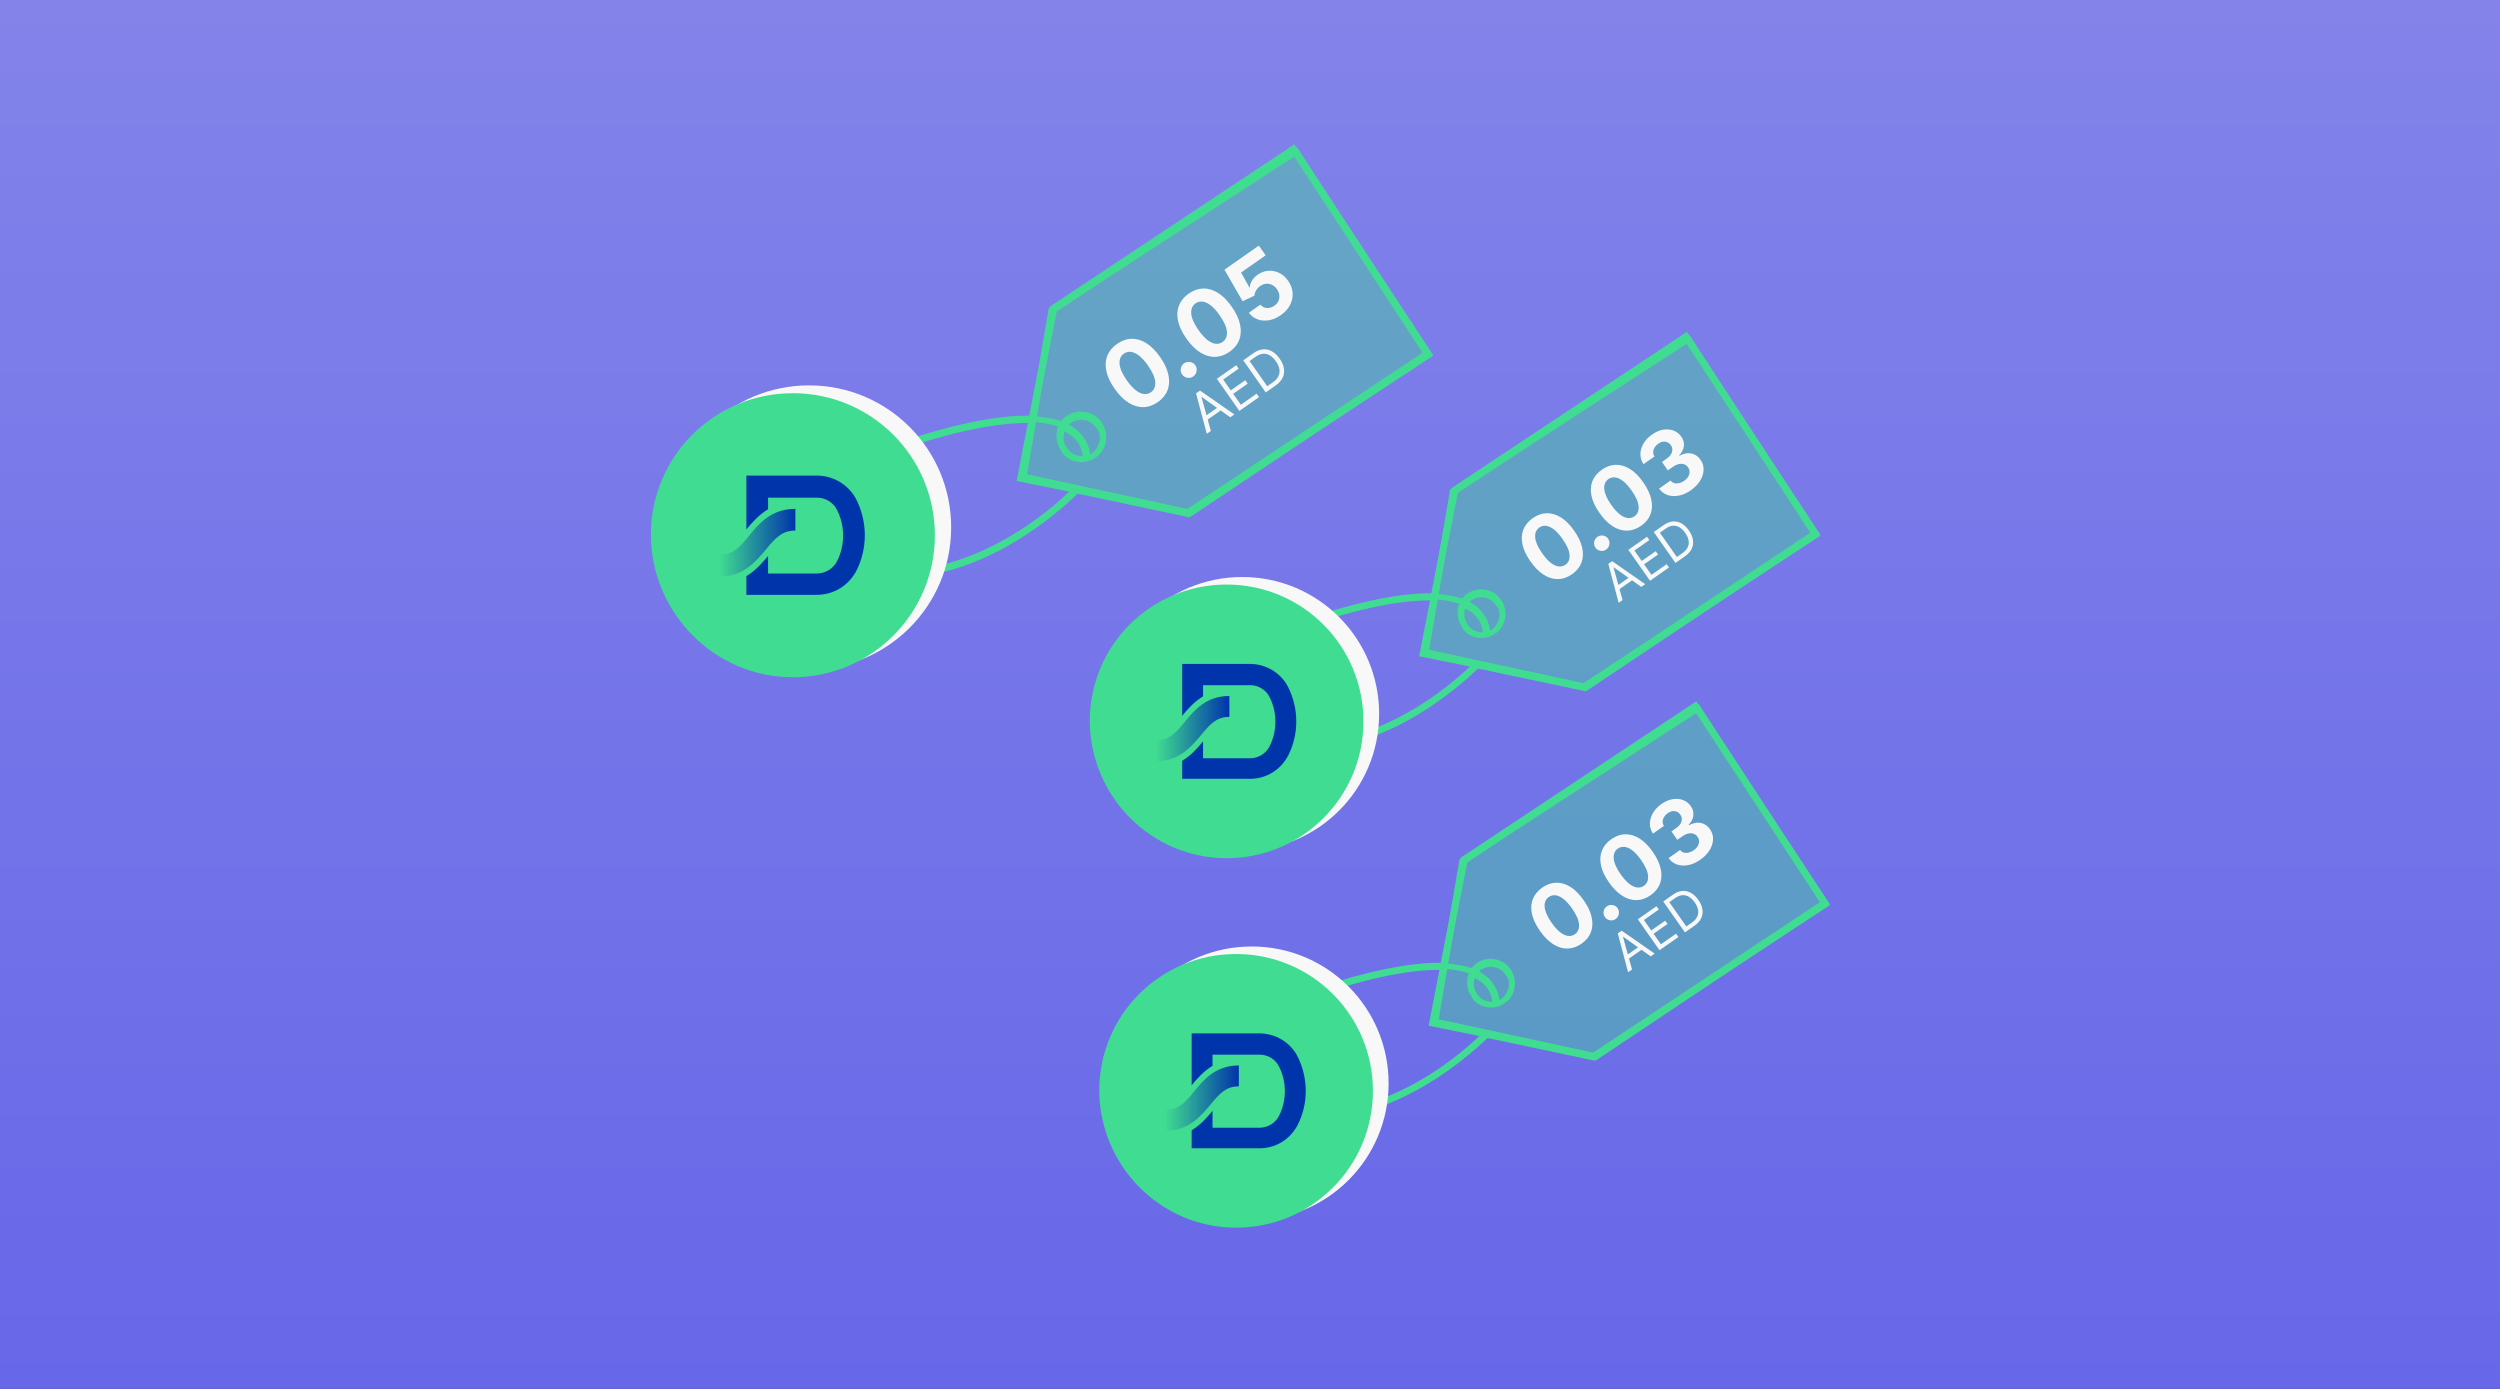 <svg width="630" height="350" viewBox="0 0 630 350" fill="none" xmlns="http://www.w3.org/2000/svg">
<rect x="0" y="0" width="630" height="350" fill="#333333" stroke="none"/>
<rect width="630" height="350" fill="url(#paint0_linear_757_52795)"/>
<path d="M335.116 188.49L334.945 186.641C352.507 184.026 366.469 171.802 370.39 167.967L357.625 165.375L360.355 151.306C353.035 151.266 341.775 153.154 324.402 159.525L323.846 157.854C341.444 151.435 353.081 149.44 360.691 149.511L365.8 123.314L365.838 122.952L425.07 83.643L458.72 134.732L399.85 174.08L399.473 174.187L372.46 168.479C369.859 170.915 354.608 185.639 335.051 188.41L335.116 188.49ZM456.272 134.328L424.665 86.09L367.39 124.214L362.358 149.687C364.821 149.946 366.906 150.313 368.462 150.843C368.877 150.375 369.301 149.833 369.846 149.525C372.676 147.699 376.557 148.402 378.375 151.304C379.13 152.482 379.491 153.912 379.338 155.361L379.285 155.868C378.972 157.446 378.079 158.964 376.756 159.703C375.41 160.66 373.763 160.999 372.184 160.685C370.606 160.372 369.088 159.48 368.372 157.939C367.164 156.2 367.031 153.989 367.737 152.159C366.181 151.628 364.458 151.3 362.14 151.055L359.708 163.69L399.1 172.169L456.207 134.247L456.272 134.328ZM373.641 159.374C373.611 158.272 373.108 156.095 370.943 154.402C370.474 153.986 369.91 153.78 369.296 153.349C369.113 153.696 369.075 154.058 369.036 154.42C368.922 155.507 369.192 156.414 369.825 157.36C370.458 158.306 371.411 158.992 372.627 159.267L373.713 159.382L373.641 159.374ZM372.198 152.923C374.614 155.009 375.319 157.354 375.456 158.833C375.601 158.849 375.616 158.704 375.833 158.727C376.779 158.094 377.401 157.061 377.748 155.852C378.023 154.636 377.848 153.519 376.998 152.55C375.611 150.426 373.018 150.006 370.917 151.176C370.757 151.305 370.517 151.5 370.356 151.629C371.043 152.068 371.511 152.484 372.198 152.923Z" fill="#40DC91"/>
<path d="M457.607 134.757L425.418 85.405L366.173 123.87L359.213 164.424L399.173 173.114L457.607 134.757Z" fill="#40DC91" fill-opacity="0.4" stroke="#40DC91" stroke-width="1.636"/>
<path d="M396.161 144.704C395.012 145.503 393.828 145.912 392.61 145.932C391.396 145.948 390.195 145.582 389.007 144.832C387.823 144.079 386.71 142.955 385.668 141.46C384.625 139.972 383.956 138.55 383.66 137.194C383.37 135.834 383.443 134.593 383.882 133.471C384.322 132.341 385.112 131.376 386.254 130.576C387.395 129.776 388.569 129.363 389.777 129.337C390.989 129.309 392.185 129.663 393.364 130.399C394.539 131.131 395.647 132.243 396.685 133.734C397.735 135.23 398.41 136.665 398.71 138.037C399.015 139.407 398.952 140.66 398.523 141.795C398.094 142.931 397.307 143.9 396.161 144.704ZM394.484 142.313C395.265 141.765 395.614 140.934 395.529 139.821C395.444 138.708 394.848 137.367 393.741 135.798C393.016 134.764 392.305 133.977 391.609 133.438C390.918 132.896 390.258 132.587 389.628 132.512C389.004 132.433 388.431 132.576 387.912 132.941C387.135 133.485 386.785 134.31 386.864 135.414C386.943 136.518 387.523 137.847 388.606 139.4C389.341 140.448 390.058 141.249 390.759 141.805C391.461 142.352 392.128 142.666 392.761 142.746C393.39 142.821 393.964 142.677 394.484 142.313ZM404.773 138.476C404.333 138.784 403.847 138.893 403.314 138.804C402.782 138.706 402.362 138.438 402.053 137.998C401.748 137.563 401.642 137.081 401.735 136.552C401.832 136.02 402.101 135.6 402.54 135.292C402.967 134.993 403.449 134.887 403.986 134.973C404.524 135.06 404.945 135.321 405.251 135.756C405.456 136.049 405.569 136.371 405.589 136.721C405.611 137.063 405.553 137.392 405.416 137.707C405.276 138.017 405.062 138.273 404.773 138.476ZM413.563 132.501C412.414 133.3 411.23 133.709 410.012 133.729C408.798 133.745 407.597 133.379 406.409 132.629C405.225 131.876 404.112 130.752 403.07 129.256C402.027 127.769 401.358 126.347 401.062 124.991C400.772 123.631 400.845 122.39 401.284 121.268C401.724 120.138 402.514 119.173 403.655 118.373C404.797 117.573 405.971 117.16 407.179 117.134C408.391 117.106 409.587 117.46 410.765 118.196C411.941 118.928 413.049 120.04 414.087 121.531C415.137 123.027 415.812 124.462 416.112 125.834C416.416 127.204 416.354 128.457 415.925 129.592C415.496 130.728 414.708 131.697 413.563 132.501ZM411.886 130.11C412.667 129.561 413.016 128.731 412.931 127.618C412.846 126.505 412.25 125.164 411.143 123.595C410.418 122.56 409.707 121.774 409.011 121.235C408.32 120.693 407.659 120.384 407.03 120.309C406.405 120.23 405.833 120.373 405.314 120.737C404.537 121.282 404.187 122.107 404.266 123.211C404.345 124.315 404.925 125.644 406.008 127.197C406.742 128.245 407.46 129.046 408.161 129.601C408.863 130.149 409.53 130.463 410.163 130.543C410.792 130.618 411.366 130.474 411.886 130.11ZM426.091 123.546C425.096 124.244 424.09 124.694 423.074 124.897C422.058 125.093 421.114 125.046 420.242 124.756C419.371 124.459 418.651 123.918 418.08 123.133L420.984 121.096C421.236 121.417 421.55 121.633 421.927 121.746C422.306 121.852 422.712 121.855 423.146 121.756C423.58 121.657 424.008 121.46 424.43 121.164C424.87 120.856 425.204 120.505 425.432 120.113C425.661 119.721 425.774 119.321 425.772 118.911C425.77 118.502 425.643 118.118 425.39 117.758C425.135 117.394 424.807 117.143 424.407 117.007C424.007 116.863 423.563 116.843 423.074 116.948C422.588 117.05 422.088 117.281 421.573 117.642L420.301 118.535L418.816 116.416L420.088 115.524C420.523 115.219 420.854 114.874 421.081 114.49C421.313 114.102 421.429 113.71 421.428 113.312C421.425 112.911 421.297 112.53 421.045 112.17C420.805 111.828 420.513 111.586 420.168 111.444C419.824 111.294 419.454 111.249 419.059 111.308C418.667 111.363 418.278 111.527 417.892 111.798C417.501 112.072 417.194 112.394 416.969 112.763C416.741 113.128 416.62 113.508 416.605 113.902C416.591 114.297 416.698 114.672 416.928 115.028L414.163 116.966C413.625 116.171 413.364 115.321 413.379 114.416C413.393 113.512 413.651 112.632 414.152 111.778C414.653 110.916 415.371 110.158 416.303 109.504C417.245 108.844 418.188 108.437 419.134 108.284C420.08 108.13 420.952 108.208 421.751 108.515C422.551 108.816 423.201 109.327 423.701 110.049C424.241 110.81 424.45 111.614 424.329 112.461C424.212 113.305 423.82 114.063 423.152 114.737L423.227 114.843C424.321 114.268 425.329 114.081 426.252 114.282C427.176 114.476 427.933 114.998 428.523 115.849C429.073 116.623 429.333 117.471 429.303 118.392C429.278 119.311 428.992 120.22 428.444 121.121C427.897 122.022 427.112 122.83 426.091 123.546ZM408.887 151.21L407.898 151.904L405.294 142.102L406.268 141.418L414.597 147.206L413.607 147.9L406.676 142.972L406.615 143.015L408.887 151.21ZM407.117 147.909L411.106 145.112L411.694 145.949L407.705 148.746L407.117 147.909ZM415.811 146.355L410.345 138.56L415.049 135.261L415.636 136.098L411.876 138.735L413.723 141.369L417.24 138.903L417.827 139.74L414.31 142.206L416.168 144.856L419.989 142.176L420.576 143.013L415.811 146.355ZM424.623 140.176L422.217 141.863L416.751 134.067L419.263 132.306C420.019 131.776 420.775 131.478 421.532 131.413C422.287 131.345 423.012 131.501 423.706 131.881C424.399 132.259 425.028 132.851 425.594 133.658C426.163 134.47 426.509 135.27 426.63 136.059C426.75 136.846 426.644 137.59 426.312 138.293C425.977 138.993 425.414 139.621 424.623 140.176ZM422.574 140.363L423.974 139.381C424.619 138.929 425.066 138.43 425.315 137.884C425.565 137.339 425.632 136.763 425.518 136.158C425.404 135.553 425.125 134.933 424.68 134.298C424.239 133.669 423.756 133.199 423.232 132.889C422.706 132.577 422.154 132.442 421.574 132.485C420.993 132.525 420.398 132.759 419.789 133.186L418.282 134.243L422.574 140.363Z" fill="#F8F8F8"/>
<path d="M313.059 214.371C332.04 214.371 347.54 199.028 347.54 179.889C347.54 160.909 332.198 145.408 313.059 145.408C293.921 145.408 278.578 160.751 278.578 179.889C278.578 198.87 293.921 214.371 313.059 214.371Z" fill="#F8F8F8"/>
<path d="M309.106 216.267C328.087 216.267 343.587 200.924 343.587 181.786C343.587 162.805 328.245 147.305 309.106 147.305C289.968 147.305 274.625 162.647 274.625 181.786C274.783 200.766 290.126 216.267 309.106 216.267Z" fill="#40DC91"/>
<path d="M298.546 181.922C296.186 184.827 294.552 186.552 291.375 186.552V191.817C297.184 191.817 300.18 188.186 302.631 185.281C304.991 182.376 306.625 180.652 309.802 180.652V175.387C303.902 175.387 300.906 179.018 298.546 181.922Z" fill="url(#paint1_linear_757_52795)"/>
<path d="M324.688 173.3C322.872 169.578 319.06 167.309 314.975 167.309H297.91V180.38C299.272 178.746 300.906 176.84 303.175 175.478V172.664H314.975C317.154 172.664 319.06 173.844 319.968 175.75C321.874 179.563 321.874 184.192 319.968 188.005C319.06 189.911 317.063 191.091 314.975 191.091H303.175V186.825C301.813 188.458 300.179 190.365 297.91 191.726V196.265H314.975C319.151 196.265 322.782 193.996 324.688 190.274C327.32 185.009 327.32 178.655 324.688 173.3Z" fill="#0034AB"/>
<path d="M337.502 281.595L337.331 279.746C354.894 277.131 368.856 264.908 372.777 261.073L360.012 258.48L362.742 244.412C355.422 244.372 344.162 246.26 326.789 252.63L326.233 250.96C343.83 244.54 355.468 242.545 363.078 242.616L368.187 216.42L368.225 216.057L427.457 176.748L461.106 227.838L402.237 267.185L401.859 267.292L374.847 261.584C372.246 264.02 356.994 278.745 337.438 281.515L337.502 281.595ZM458.659 227.433L427.052 179.196L369.777 217.32L364.744 242.792C367.207 243.052 369.293 243.419 370.848 243.949C371.264 243.48 371.687 242.939 372.233 242.63C375.062 240.805 378.944 241.507 380.762 244.409C381.516 245.588 381.878 247.018 381.725 248.466L381.672 248.973C381.359 250.552 380.466 252.069 379.143 252.808C377.796 253.765 376.149 254.104 374.571 253.791C372.992 253.478 371.475 252.585 370.759 251.045C369.551 249.306 369.418 247.094 370.124 245.264C368.568 244.734 366.845 244.405 364.527 244.161L362.094 256.796L401.486 265.275L458.594 227.353L458.659 227.433ZM376.028 252.48C375.997 251.378 375.495 249.201 373.33 247.507C372.861 247.091 372.296 246.885 371.683 246.454C371.5 246.801 371.461 247.163 371.423 247.526C371.308 248.612 371.579 249.52 372.212 250.465C372.844 251.411 373.797 252.098 375.013 252.373L376.1 252.487L376.028 252.48ZM374.584 246.028C377.001 248.114 377.706 250.459 377.843 251.939C377.988 251.954 378.003 251.809 378.22 251.832C379.166 251.199 379.788 250.166 380.135 248.958C380.41 247.742 380.235 246.624 379.385 245.656C377.998 243.532 375.405 243.111 373.304 244.281C373.144 244.411 372.903 244.605 372.743 244.735C373.429 245.174 373.898 245.589 374.584 246.028Z" fill="#40DC91"/>
<path d="M459.994 227.863L427.805 178.51L368.56 216.975L361.6 257.529L401.56 266.219L459.994 227.863Z" fill="#40DC91" fill-opacity="0.4" stroke="#40DC91" stroke-width="1.636"/>
<path d="M398.548 237.809C397.399 238.608 396.215 239.018 394.997 239.037C393.783 239.054 392.582 238.687 391.394 237.937C390.21 237.184 389.097 236.06 388.055 234.565C387.012 233.077 386.342 231.655 386.047 230.299C385.756 228.94 385.83 227.699 386.269 226.577C386.708 225.447 387.499 224.482 388.64 223.681C389.782 222.881 390.956 222.468 392.164 222.443C393.376 222.414 394.571 222.768 395.75 223.505C396.926 224.237 398.033 225.348 399.072 226.839C400.122 228.336 400.796 229.77 401.097 231.143C401.401 232.513 401.339 233.765 400.91 234.901C400.481 236.036 399.693 237.006 398.548 237.809ZM396.871 235.418C397.652 234.87 398.001 234.039 397.916 232.926C397.831 231.814 397.235 230.473 396.128 228.904C395.402 227.869 394.692 227.082 393.996 226.543C393.305 226.001 392.644 225.693 392.015 225.617C391.39 225.539 390.818 225.682 390.298 226.046C389.521 226.591 389.172 227.415 389.251 228.52C389.33 229.624 389.91 230.952 390.992 232.505C391.727 233.553 392.445 234.355 393.146 234.91C393.848 235.458 394.515 235.771 395.147 235.851C395.777 235.927 396.351 235.782 396.871 235.418ZM407.16 231.581C406.72 231.89 406.234 231.999 405.7 231.909C405.168 231.812 404.748 231.543 404.44 231.104C404.135 230.668 404.029 230.186 404.122 229.658C404.219 229.126 404.487 228.706 404.927 228.397C405.353 228.098 405.835 227.992 406.373 228.079C406.911 228.165 407.332 228.426 407.637 228.862C407.843 229.155 407.956 229.476 407.976 229.826C407.998 230.169 407.94 230.498 407.803 230.812C407.663 231.123 407.448 231.379 407.16 231.581ZM415.949 225.606C414.801 226.405 413.617 226.815 412.399 226.834C411.185 226.851 409.984 226.484 408.795 225.734C407.612 224.981 406.499 223.857 405.457 222.362C404.414 220.874 403.744 219.452 403.449 218.096C403.158 216.737 403.232 215.496 403.671 214.374C404.11 213.244 404.901 212.279 406.042 211.478C407.183 210.678 408.358 210.265 409.566 210.24C410.778 210.211 411.973 210.565 413.152 211.302C414.328 212.034 415.435 213.145 416.474 214.636C417.524 216.133 418.198 217.567 418.499 218.94C418.803 220.31 418.741 221.562 418.312 222.698C417.883 223.833 417.095 224.803 415.949 225.606ZM414.273 223.215C415.054 222.667 415.402 221.836 415.318 220.723C415.233 219.61 414.637 218.27 413.53 216.701C412.804 215.666 412.094 214.879 411.398 214.34C410.706 213.798 410.046 213.49 409.417 213.414C408.792 213.336 408.22 213.479 407.7 213.843C406.923 214.388 406.574 215.212 406.653 216.317C406.731 217.421 407.312 218.749 408.394 220.302C409.129 221.35 409.847 222.152 410.548 222.707C411.25 223.255 411.917 223.568 412.549 223.648C413.179 223.724 413.753 223.579 414.273 223.215ZM428.478 216.652C427.483 217.35 426.477 217.8 425.46 218.003C424.445 218.198 423.501 218.151 422.629 217.862C421.758 217.565 421.037 217.024 420.467 216.238L423.371 214.202C423.622 214.522 423.937 214.739 424.314 214.852C424.693 214.957 425.099 214.961 425.533 214.862C425.967 214.763 426.395 214.565 426.817 214.269C427.256 213.961 427.59 213.611 427.819 213.219C428.047 212.827 428.161 212.426 428.159 212.017C428.156 211.608 428.029 211.223 427.777 210.863C427.522 210.499 427.194 210.249 426.793 210.112C426.394 209.968 425.95 209.949 425.46 210.054C424.975 210.155 424.475 210.387 423.96 210.748L422.688 211.64L421.202 209.522L422.475 208.63C422.91 208.325 423.241 207.98 423.468 207.595C423.7 207.208 423.815 206.815 423.815 206.418C423.812 206.016 423.684 205.636 423.431 205.276C423.192 204.934 422.899 204.692 422.554 204.549C422.211 204.4 421.841 204.354 421.445 204.413C421.054 204.469 420.665 204.632 420.279 204.903C419.888 205.177 419.58 205.499 419.356 205.868C419.128 206.233 419.007 206.613 418.992 207.008C418.977 207.402 419.085 207.777 419.314 208.133L416.55 210.072C416.012 209.276 415.751 208.426 415.765 207.522C415.78 206.617 416.038 205.737 416.538 204.883C417.04 204.021 417.757 203.263 418.69 202.609C419.631 201.949 420.575 201.542 421.521 201.389C422.467 201.236 423.339 201.313 424.138 201.621C424.938 201.921 425.588 202.432 426.088 203.155C426.628 203.915 426.837 204.719 426.716 205.566C426.598 206.41 426.206 207.169 425.539 207.842L425.614 207.949C426.708 207.374 427.716 207.187 428.639 207.388C429.562 207.581 430.32 208.103 430.91 208.955C431.459 209.729 431.719 210.576 431.69 211.498C431.665 212.416 431.379 213.326 430.831 214.227C430.284 215.127 429.499 215.936 428.478 216.652ZM411.274 244.316L410.284 245.01L407.68 235.207L408.655 234.524L416.983 240.312L415.994 241.006L409.063 236.077L409.002 236.12L411.274 244.316ZM409.504 241.014L413.493 238.217L414.08 239.054L410.091 241.852L409.504 241.014ZM418.198 239.46L412.731 231.665L417.436 228.366L418.023 229.203L414.262 231.841L416.109 234.475L419.626 232.008L420.214 232.846L416.697 235.312L418.554 237.961L422.376 235.281L422.963 236.119L418.198 239.46ZM427.009 233.281L424.604 234.968L419.137 227.173L421.649 225.411C422.406 224.881 423.162 224.583 423.919 224.518C424.674 224.451 425.399 224.607 426.093 224.987C426.785 225.364 427.414 225.956 427.98 226.763C428.55 227.575 428.895 228.376 429.017 229.165C429.137 229.951 429.031 230.696 428.698 231.398C428.364 232.099 427.801 232.726 427.009 233.281ZM424.96 233.469L426.361 232.487C427.006 232.035 427.453 231.536 427.702 230.99C427.951 230.444 428.019 229.869 427.905 229.263C427.791 228.658 427.512 228.038 427.067 227.404C426.625 226.775 426.143 226.305 425.619 225.995C425.093 225.682 424.54 225.547 423.961 225.59C423.38 225.631 422.785 225.864 422.176 226.291L420.668 227.348L424.96 233.469Z" fill="#F8F8F8"/>
<path d="M315.446 307.476C334.426 307.476 349.927 292.133 349.927 272.995C349.927 254.014 334.585 238.514 315.446 238.514C296.307 238.514 280.965 253.856 280.965 272.995C280.965 291.975 296.307 307.476 315.446 307.476Z" fill="#F8F8F8"/>
<path d="M311.493 309.373C330.473 309.373 345.974 294.03 345.974 274.891C345.974 255.911 330.632 240.41 311.493 240.41C292.354 240.41 277.012 255.753 277.012 274.891C277.17 293.872 292.512 309.373 311.493 309.373Z" fill="#40DC91"/>
<path d="M300.933 275.028C298.573 277.932 296.939 279.657 293.762 279.657V284.922C299.571 284.922 302.567 281.291 305.017 278.386C307.378 275.482 309.011 273.757 312.188 273.757V268.492C306.288 268.492 303.293 272.123 300.933 275.028Z" fill="url(#paint2_linear_757_52795)"/>
<path d="M327.075 266.405C325.259 262.683 321.447 260.414 317.362 260.414H300.297V273.485C301.658 271.851 303.292 269.945 305.562 268.584V265.77H317.362C319.541 265.77 321.447 266.95 322.354 268.856C324.261 272.668 324.261 277.298 322.354 281.11C321.447 283.016 319.45 284.196 317.362 284.196H305.562V279.93C304.2 281.564 302.566 283.47 300.297 284.832V289.37H317.362C321.538 289.37 325.168 287.101 327.075 283.379C329.707 278.115 329.707 271.761 327.075 266.405Z" fill="#0034AB"/>
<path d="M232.82 145.192L232.643 143.273C250.871 140.559 265.362 127.872 269.432 123.892L256.183 121.202L259.017 106.6C251.419 106.558 239.732 108.518 221.701 115.129L221.123 113.396C239.388 106.733 251.467 104.663 259.365 104.736L264.668 77.546L264.707 77.171L326.184 36.371L361.109 89.398L300.008 130.236L299.616 130.347L271.58 124.423C268.881 126.951 253.051 142.234 232.753 145.109L232.82 145.192ZM358.568 88.977L325.764 38.912L266.318 78.481L261.095 104.918C263.651 105.188 265.816 105.569 267.43 106.119C267.862 105.633 268.301 105.071 268.867 104.75C271.804 102.856 275.832 103.585 277.719 106.597C278.502 107.82 278.878 109.304 278.719 110.808L278.663 111.334C278.339 112.972 277.412 114.547 276.039 115.315C274.641 116.307 272.932 116.659 271.294 116.334C269.655 116.009 268.081 115.083 267.337 113.484C266.083 111.679 265.945 109.384 266.678 107.484C265.063 106.934 263.275 106.593 260.869 106.339L258.344 119.453L299.229 128.253L358.501 88.894L358.568 88.977ZM272.806 114.973C272.774 113.83 272.253 111.57 270.005 109.812C269.519 109.381 268.933 109.167 268.296 108.719C268.106 109.08 268.066 109.455 268.027 109.831C267.908 110.959 268.188 111.901 268.845 112.883C269.502 113.864 270.491 114.577 271.753 114.862L272.881 114.981L272.806 114.973ZM271.308 108.277C273.816 110.442 274.547 112.876 274.689 114.412C274.84 114.428 274.856 114.277 275.081 114.301C276.063 113.645 276.708 112.572 277.069 111.318C277.354 110.056 277.172 108.896 276.29 107.891C274.85 105.686 272.159 105.25 269.978 106.464C269.812 106.599 269.563 106.801 269.397 106.935C270.109 107.39 270.595 107.822 271.308 108.277Z" fill="#40DC91"/>
<path d="M359.96 89.423L326.551 38.2L265.061 78.123L257.837 120.214L299.312 129.233L359.96 89.423Z" fill="#40DC91" fill-opacity="0.4" stroke="#40DC91" stroke-width="1.698"/>
<path d="M203.905 168.693C223.605 168.693 239.693 152.769 239.693 132.905C239.693 113.205 223.769 97.117 203.905 97.117C184.041 97.117 168.117 113.041 168.117 132.905C168.117 152.605 184.041 168.693 203.905 168.693Z" fill="#F8F8F8"/>
<path d="M199.8 170.662C219.5 170.662 235.588 154.738 235.588 134.874C235.588 115.174 219.664 99.086 199.8 99.086C179.936 99.086 164.012 115.01 164.012 134.874C164.176 154.574 180.1 170.662 199.8 170.662Z" fill="#40DC91"/>
<path d="M188.751 135.016C186.302 138.031 184.606 139.821 181.309 139.821V145.285C187.338 145.285 190.447 141.516 192.991 138.502C195.44 135.487 197.136 133.697 200.434 133.697V128.232C194.31 128.232 191.201 132.001 188.751 135.016Z" fill="url(#paint3_linear_757_52795)"/>
<path d="M215.883 126.066C213.998 122.203 210.041 119.848 205.802 119.848H188.09V133.414C189.503 131.718 191.199 129.74 193.554 128.327V125.406H205.802C208.063 125.406 210.041 126.631 210.983 128.609C212.962 132.566 212.962 137.371 210.983 141.328C210.041 143.307 207.969 144.531 205.802 144.531H193.554V140.103C192.141 141.799 190.445 143.778 188.09 145.191V149.901H205.802C210.136 149.901 213.904 147.546 215.883 143.683C218.615 138.219 218.615 131.624 215.883 126.066Z" fill="#0034AB"/>
<path d="M291.778 101.324C290.586 102.154 289.357 102.579 288.093 102.599C286.833 102.616 285.586 102.236 284.353 101.458C283.124 100.676 281.969 99.51 280.888 97.958C279.805 96.414 279.11 94.938 278.804 93.53C278.502 92.119 278.578 90.832 279.033 89.667C279.49 88.494 280.31 87.492 281.495 86.662C282.679 85.831 283.898 85.402 285.152 85.376C286.41 85.346 287.65 85.713 288.874 86.478C290.095 87.238 291.244 88.391 292.322 89.938C293.411 91.492 294.112 92.981 294.424 94.405C294.74 95.827 294.675 97.127 294.23 98.306C293.784 99.484 292.967 100.491 291.778 101.324ZM290.038 98.843C290.849 98.274 291.21 97.412 291.122 96.257C291.034 95.101 290.415 93.71 289.266 92.081C288.513 91.008 287.776 90.191 287.053 89.632C286.336 89.069 285.65 88.749 284.997 88.671C284.349 88.589 283.755 88.738 283.216 89.116C282.409 89.681 282.047 90.537 282.129 91.683C282.21 92.829 282.813 94.208 283.936 95.82C284.699 96.907 285.444 97.739 286.172 98.316C286.9 98.884 287.593 99.21 288.249 99.293C288.902 99.371 289.498 99.221 290.038 98.843ZM300.716 94.86C300.26 95.18 299.755 95.293 299.202 95.2C298.65 95.099 298.214 94.821 297.894 94.364C297.577 93.913 297.467 93.412 297.563 92.864C297.664 92.311 297.943 91.875 298.399 91.555C298.841 91.245 299.342 91.135 299.9 91.225C300.458 91.315 300.895 91.585 301.212 92.037C301.425 92.341 301.543 92.675 301.564 93.038C301.586 93.394 301.526 93.735 301.384 94.062C301.239 94.384 301.016 94.65 300.716 94.86ZM309.839 88.658C308.647 89.487 307.418 89.912 306.154 89.933C304.894 89.95 303.647 89.569 302.414 88.791C301.185 88.01 300.03 86.843 298.948 85.291C297.866 83.747 297.171 82.271 296.864 80.864C296.562 79.453 296.639 78.165 297.094 77C297.551 75.827 298.371 74.826 299.555 73.995C300.74 73.164 301.959 72.736 303.212 72.709C304.47 72.68 305.711 73.047 306.935 73.811C308.155 74.571 309.305 75.725 310.383 77.272C311.472 78.825 312.173 80.314 312.484 81.739C312.801 83.16 312.736 84.46 312.291 85.639C311.845 86.818 311.028 87.824 309.839 88.658ZM308.098 86.176C308.91 85.607 309.271 84.745 309.183 83.59C309.095 82.435 308.476 81.043 307.327 79.415C306.574 78.341 305.836 77.525 305.114 76.965C304.397 76.403 303.711 76.082 303.058 76.004C302.41 75.923 301.816 76.071 301.277 76.449C300.47 77.015 300.108 77.871 300.189 79.017C300.271 80.162 300.874 81.541 301.997 83.153C302.76 84.241 303.505 85.073 304.232 85.649C304.961 86.217 305.654 86.543 306.31 86.626C306.963 86.704 307.559 86.554 308.098 86.176ZM322.779 79.407C321.802 80.092 320.805 80.524 319.788 80.701C318.775 80.874 317.824 80.802 316.934 80.485C316.044 80.167 315.304 79.606 314.714 78.804L317.617 76.767C318.034 77.293 318.576 77.576 319.244 77.617C319.912 77.657 320.541 77.47 321.131 77.057C321.601 76.727 321.943 76.332 322.157 75.873C322.372 75.406 322.451 74.914 322.392 74.399C322.334 73.875 322.134 73.369 321.791 72.881C321.442 72.383 321.029 72.019 320.552 71.79C320.08 71.558 319.585 71.465 319.067 71.511C318.55 71.558 318.052 71.745 317.574 72.074C317.159 72.365 316.816 72.733 316.544 73.178C316.276 73.62 316.138 74.064 316.128 74.511L313.132 75.901L308.566 67.964L317.221 61.894L318.938 64.341L312.75 68.681L314.871 72.484L314.954 72.426C314.957 71.901 315.129 71.347 315.47 70.765C315.811 70.182 316.292 69.672 316.915 69.236C317.767 68.638 318.668 68.305 319.618 68.237C320.567 68.17 321.481 68.35 322.36 68.779C323.235 69.204 323.989 69.872 324.621 70.783C325.294 71.734 325.668 72.737 325.741 73.792C325.816 74.84 325.603 75.856 325.103 76.839C324.605 77.814 323.83 78.67 322.779 79.407ZM305.136 108.592L304.109 109.312L301.406 99.138L302.417 98.429L311.062 104.436L310.035 105.157L302.841 100.042L302.777 100.086L305.136 108.592ZM303.299 105.166L307.439 102.262L308.048 103.131L303.908 106.035L303.299 105.166ZM312.322 103.552L306.648 95.462L311.53 92.038L312.14 92.907L308.237 95.644L310.154 98.378L313.804 95.818L314.414 96.687L310.764 99.247L312.692 101.996L316.658 99.215L317.268 100.084L312.322 103.552ZM321.467 97.139L318.97 98.89L313.296 90.799L315.904 88.971C316.688 88.42 317.474 88.111 318.259 88.043C319.043 87.973 319.795 88.135 320.515 88.53C321.234 88.921 321.887 89.536 322.475 90.374C323.066 91.216 323.424 92.047 323.551 92.866C323.675 93.682 323.565 94.455 323.22 95.184C322.873 95.911 322.289 96.562 321.467 97.139ZM319.341 97.333L320.794 96.314C321.463 95.845 321.927 95.327 322.186 94.76C322.445 94.194 322.515 93.596 322.397 92.968C322.278 92.34 321.988 91.697 321.526 91.038C321.068 90.385 320.567 89.898 320.023 89.576C319.478 89.252 318.904 89.112 318.303 89.156C317.7 89.198 317.082 89.441 316.45 89.884L314.886 90.981L319.341 97.333Z" fill="#F8F8F8"/>
<defs>
<linearGradient id="paint0_linear_757_52795" x1="315" y1="0" x2="315" y2="350" gradientUnits="userSpaceOnUse">
<stop stop-color="#8383EA"/>
<stop offset="1" stop-color="#6767E9"/>
</linearGradient>
<linearGradient id="paint1_linear_757_52795" x1="309.777" y1="183.577" x2="291.316" y2="183.577" gradientUnits="userSpaceOnUse">
<stop stop-color="#0034AB"/>
<stop offset="1" stop-color="#0034AB" stop-opacity="0"/>
</linearGradient>
<linearGradient id="paint2_linear_757_52795" x1="312.163" y1="276.683" x2="293.703" y2="276.683" gradientUnits="userSpaceOnUse">
<stop stop-color="#0034AB"/>
<stop offset="1" stop-color="#0034AB" stop-opacity="0"/>
</linearGradient>
<linearGradient id="paint3_linear_757_52795" x1="200.408" y1="136.733" x2="181.247" y2="136.733" gradientUnits="userSpaceOnUse">
<stop stop-color="#0034AB"/>
<stop offset="1" stop-color="#0034AB" stop-opacity="0"/>
</linearGradient>
</defs>
</svg>
